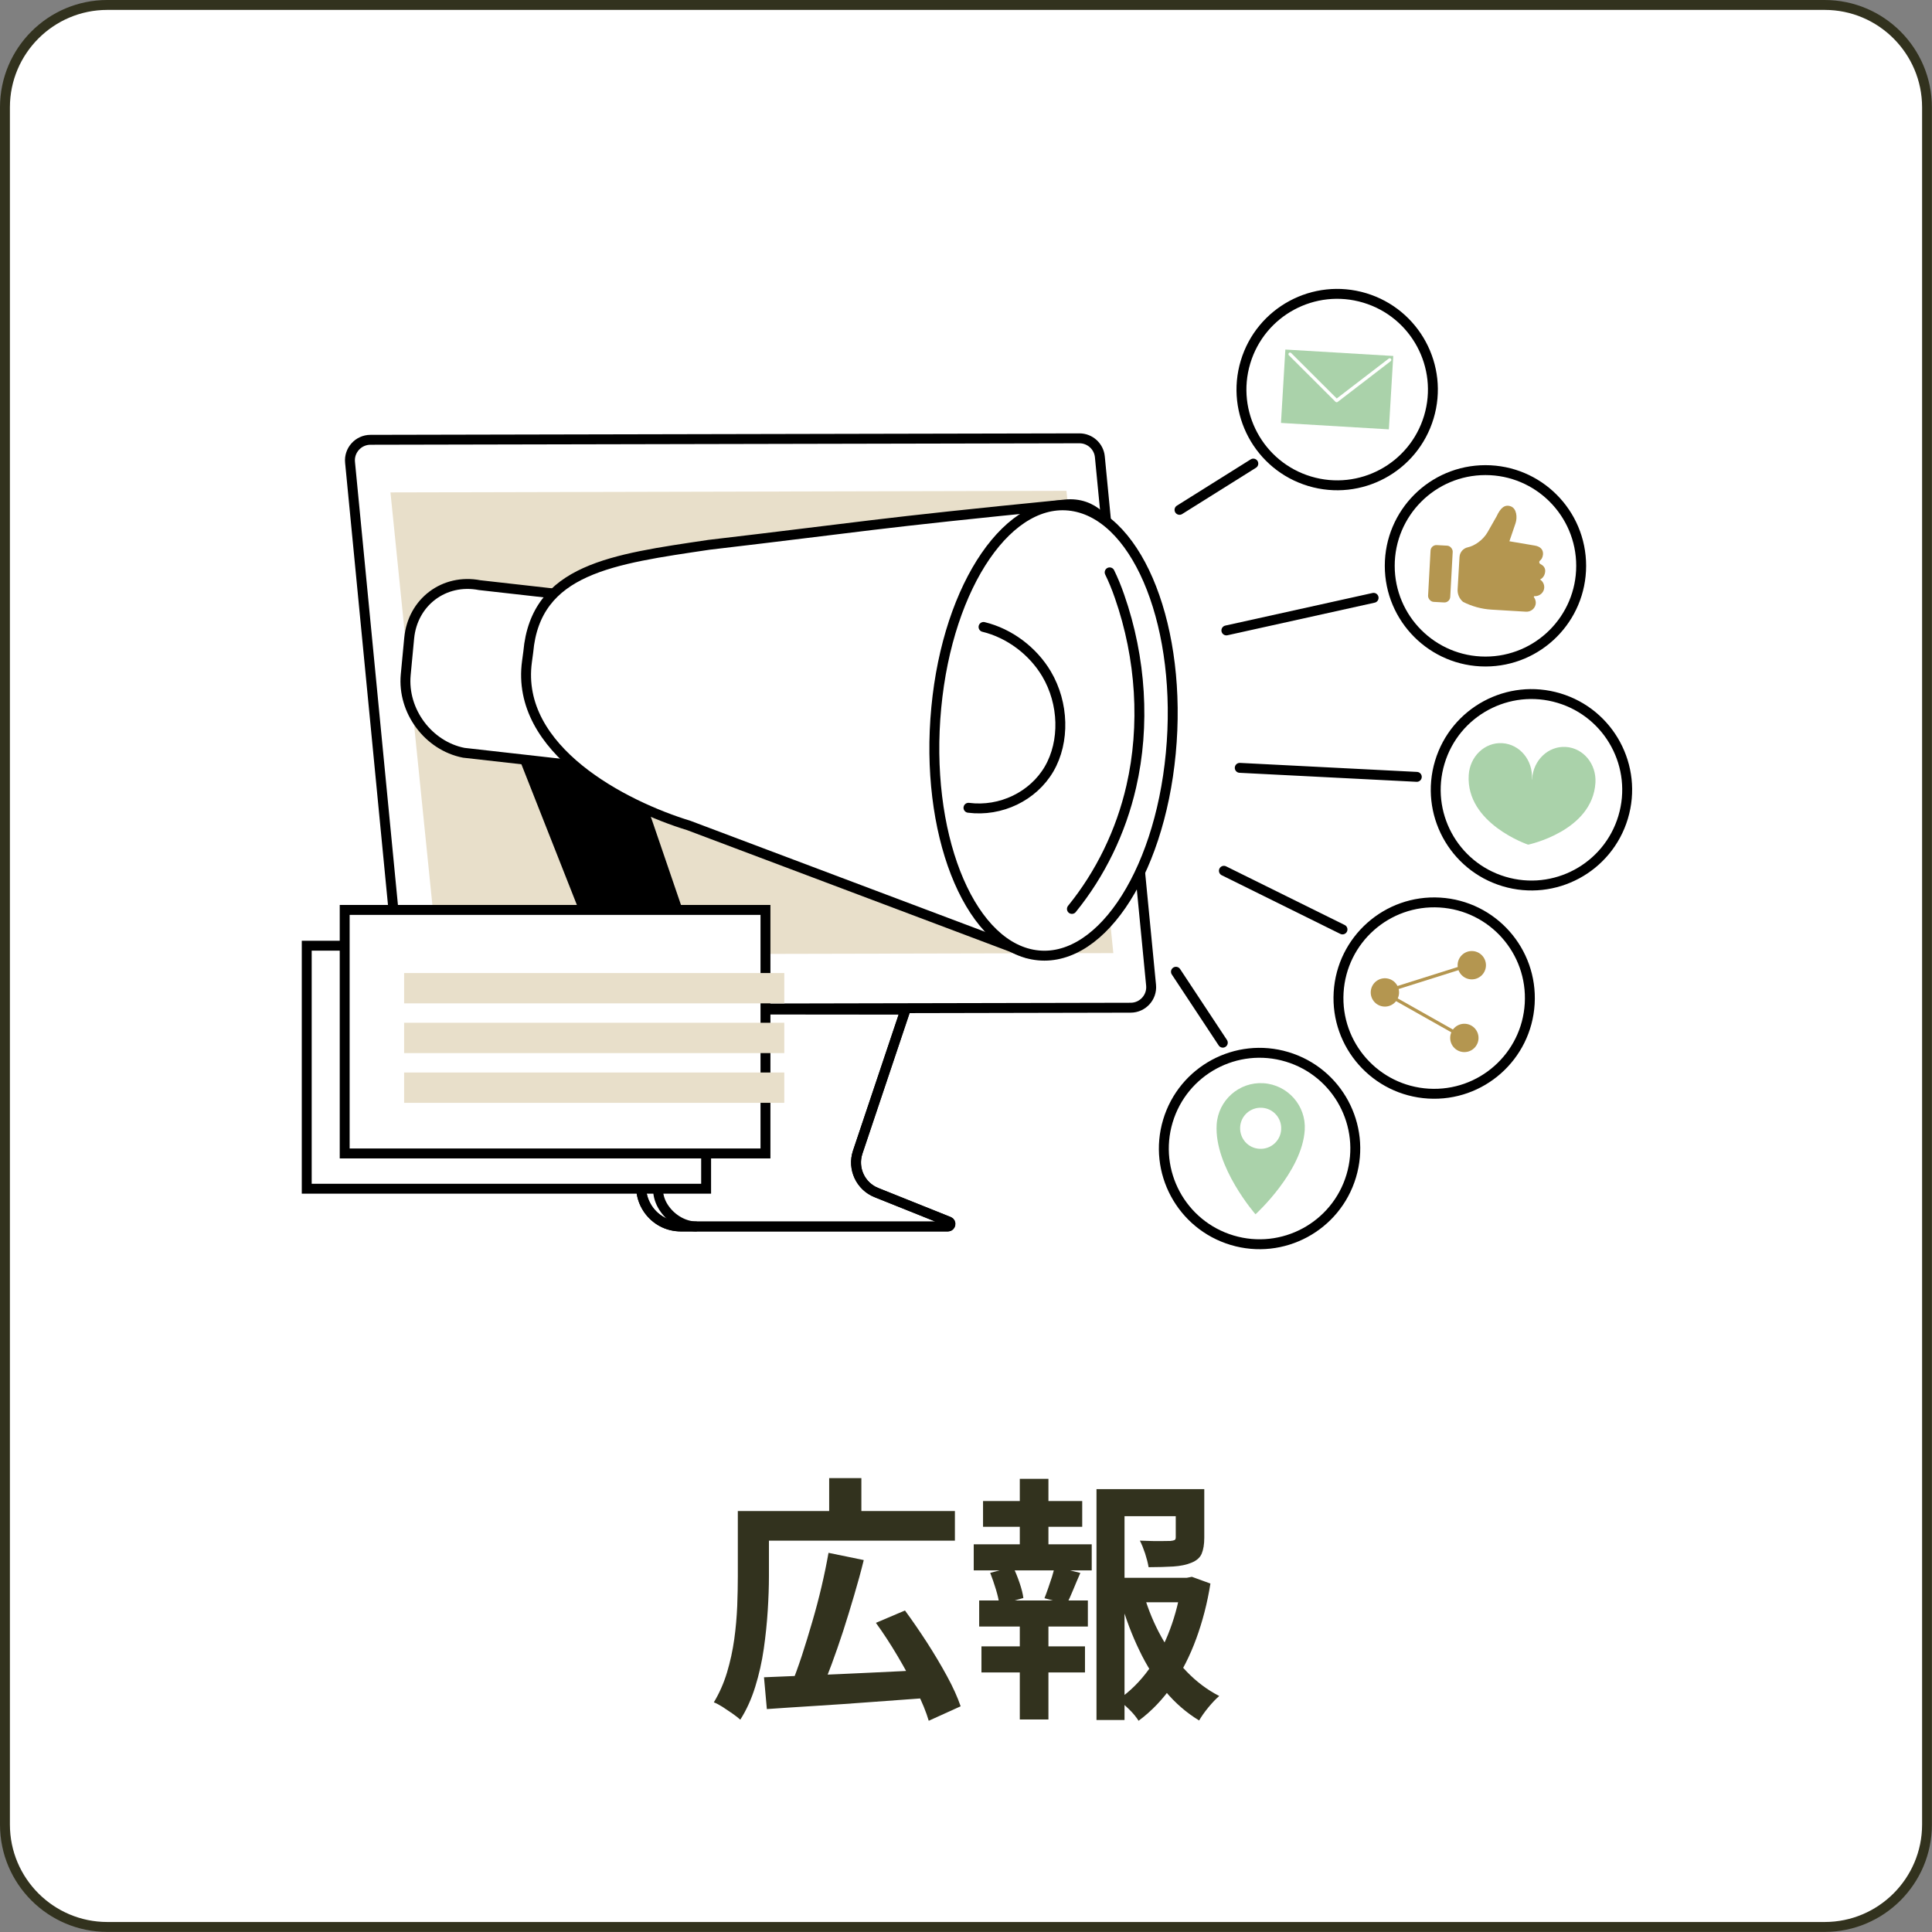 <?xml version="1.0" encoding="UTF-8"?><svg id="_レイヤー_2" xmlns="http://www.w3.org/2000/svg" viewBox="0 0 195 195"><rect x="0" y="0" width="195" height="195" fill="#808080" stroke="none"/><g id="text"><rect x=".5" y=".5" width="194" height="194" rx="10.33" ry="10.33" fill="#fff"/><path d="M184.17,1c5.42,0,9.83,4.41,9.83,9.83v173.33c0,5.42-4.41,9.83-9.83,9.83H10.83c-5.42,0-9.83-4.41-9.83-9.83V10.83C1,5.41,5.41,1,10.83,1h173.33M184.17,0H10.83C4.85,0,0,4.85,0,10.83v173.33c0,5.98,4.85,10.83,10.83,10.83h173.33c5.98,0,10.83-4.85,10.83-10.83V10.83c0-5.98-4.85-10.83-10.83-10.83h0Z" fill="#32321e"/><path d="M74.46,152.51h3.15v6.58c0,1.04-.04,2.19-.12,3.45s-.21,2.55-.4,3.87c-.19,1.33-.48,2.6-.86,3.83-.38,1.23-.88,2.34-1.51,3.33-.19-.17-.45-.38-.78-.61-.33-.23-.67-.46-1.01-.68-.35-.22-.64-.37-.88-.46.55-.92,1-1.92,1.33-3.02s.57-2.21.73-3.35c.16-1.14.25-2.26.3-3.35.04-1.09.06-2.1.06-3.02v-6.58ZM75.97,152.51h20.41v2.99h-20.41v-2.99ZM77.12,169.29c1.39-.05,2.99-.12,4.82-.2,1.83-.08,3.77-.16,5.82-.26,2.05-.09,4.09-.2,6.1-.3l-.05,2.83c-1.94.14-3.9.28-5.88.43s-3.87.28-5.67.39c-1.8.11-3.42.22-4.86.32l-.29-3.22ZM83.62,156.73l3.56.73c-.29,1.18-.62,2.38-.98,3.59-.36,1.21-.72,2.41-1.1,3.58s-.77,2.28-1.16,3.34c-.39,1.06-.77,2.01-1.13,2.86l-2.96-.75c.36-.88.72-1.87,1.08-2.96.35-1.09.71-2.23,1.05-3.42.35-1.19.66-2.37.94-3.56s.51-2.32.7-3.39ZM83.69,149.19h3.25v4.78h-3.25v-4.78ZM88.4,163.8l2.94-1.25c.73.99,1.46,2.06,2.21,3.21.74,1.15,1.42,2.29,2.03,3.41.61,1.12,1.07,2.14,1.38,3.05l-3.22,1.46c-.26-.88-.67-1.89-1.24-3.03-.56-1.14-1.2-2.31-1.91-3.51-.71-1.2-1.44-2.32-2.18-3.34Z" fill="#32321e"/><path d="M98.28,155.87h11.91v2.63h-11.91v-2.63ZM98.83,161.54h10.97v2.63h-10.97v-2.63ZM99.06,166.17h10.45v2.63h-10.45v-2.63ZM99.22,151.5h10.01v2.6h-10.01v-2.6ZM99.94,158.75l2.31-.6c.24.49.46,1.03.66,1.62s.33,1.1.38,1.52l-2.42.68c-.05-.43-.17-.95-.35-1.55-.18-.6-.38-1.16-.58-1.68ZM102.93,149.26h2.89v7.59h-2.89v-7.59ZM102.93,162.63h2.89v10.92h-2.89v-10.92ZM106.44,158.11l2.6.65c-.26.59-.5,1.16-.73,1.72-.23.56-.44,1.03-.65,1.43l-2.24-.6c.12-.31.25-.65.38-1.03.13-.37.26-.75.38-1.13.12-.38.21-.73.26-1.04ZM110.66,150.3h9.57v2.73h-6.73v20.57h-2.83v-23.3ZM112.22,159.25h7.93v2.47h-7.93v-2.47ZM119.26,159.25h.52l.52-.1,1.87.68c-.31,1.96-.79,3.81-1.43,5.56-.64,1.75-1.44,3.32-2.4,4.72-.96,1.39-2.1,2.59-3.42,3.57-.23-.36-.54-.75-.94-1.14s-.77-.73-1.12-.99c1.2-.83,2.23-1.86,3.11-3.08.88-1.22,1.59-2.57,2.13-4.04.55-1.47.93-3,1.16-4.58v-.6ZM115.49,161.09c.43,1.44,1,2.81,1.72,4.11s1.56,2.47,2.55,3.5,2.09,1.86,3.3,2.48c-.33.28-.69.66-1.09,1.14-.4.49-.71.93-.94,1.33-1.28-.78-2.43-1.77-3.43-2.98-1.01-1.2-1.88-2.57-2.61-4.11-.74-1.53-1.36-3.17-1.86-4.9l2.37-.57ZM118.66,150.3h2.89v4.91c0,.66-.09,1.19-.26,1.6s-.52.71-1.04.92c-.5.21-1.11.33-1.82.38-.71.04-1.54.07-2.5.07-.07-.42-.19-.88-.35-1.38-.17-.5-.34-.94-.53-1.3.43.02.86.03,1.29.04s.8,0,1.13,0c.33,0,.55-.01.68-.01.19-.02.32-.05.4-.09.08-.04.12-.13.12-.27v-4.86Z" fill="#32321e"/><g id="AI-Driven_Content_Distribution"><path d="M91.4,101.89l-4.83,14.4c-.55,1.65.28,3.44,1.89,4.08l7.31,2.93c.26.1.18.49-.09.49h-26.96c-2.74,0-4.67-2.69-3.8-5.29l5.6-16.63,20.89.02Z" fill="#fff"/><path d="M91.4,101.89l-4.83,14.4c-.55,1.65.28,3.44,1.89,4.08l7.31,2.93c.26.1.18.49-.09.49h-26.96c-2.74,0-4.67-2.69-3.8-5.29l5.6-16.63,20.89.02Z" fill="#fff" stroke="#000" stroke-linecap="round" stroke-miterlimit="10"/><path d="M91.4,101.89l-4.83,14.4c-.55,1.65.28,3.44,1.89,4.08l7.31,2.93c.26.1.18.49-.09.49h-26.96c-2.74,0-4.67-2.69-3.8-5.29l5.6-16.63,20.89.02Z" fill="none" stroke="#000" stroke-linecap="round" stroke-linejoin="round"/><path d="M72.16,101.92l-5.52,16.75c-.4,1.2-.28,2.35.46,3.37.74,1.03,1.96,1.75,3.23,1.75" fill="none" stroke="#000" stroke-miterlimit="10"/><path d="M114.12,101.71l-71.56.15c-1.06,0-1.96-.81-2.06-1.87l-5.17-53.33c-.12-1.21.84-2.27,2.06-2.27l71.56-.15c1.06,0,1.96.81,2.06,1.87l5.17,53.33c.12,1.21-.84,2.27-2.06,2.27Z" fill="#fff" stroke="#000" stroke-linecap="round" stroke-miterlimit="10"/><polygon points="112.37 96.2 44.15 96.35 39.41 49.7 107.64 49.54 112.37 96.2" fill="#e8dfca"/><path d="M58.27,91.45l-7.32-18.56c-1.27-3.09.46-6.35,3.55-6.7l1.24-.14c2.38-.27,4.76,1.31,5.62,3.72l8.16,23.87-11.24-2.19Z"/><path d="M62.6,77.76l-15.79-1.78c-3.58-.7-6.2-4.22-5.86-7.87l.35-3.7c.35-3.65,3.53-6.04,7.11-5.35l15.79,1.78-1.6,16.92Z" fill="#fff"/><path d="M62.6,77.76l-15.79-1.78c-3.58-.7-6.2-4.22-5.86-7.87l.35-3.7c.35-3.65,3.53-6.04,7.11-5.35l15.79,1.78-1.6,16.92Z" fill="#fff"/><path d="M62.6,77.76l-15.79-1.78c-3.58-.7-6.2-4.22-5.86-7.87l.35-3.7c.35-3.65,3.53-6.04,7.11-5.35l15.79,1.78-1.6,16.92Z" fill="none" stroke="#000" stroke-linecap="round" stroke-miterlimit="10"/><path d="M113.92,59.43s-.63-9.09-6.42-8.51c-19.66,1.94-20.34,2.24-35.95,4.07-9.73,1.45-17.48,2.42-18.23,10.81l-.13.97c-1.22,8.93,9.8,14.55,16.34,16.55l34.24,12.9s4.58.3,7.41-6.34,2.75-30.44,2.75-30.44Z" fill="#fff"/><path d="M113.92,59.43s-.63-9.09-6.42-8.51c-19.66,1.94-20.34,2.24-35.95,4.07-9.73,1.45-17.48,2.42-18.23,10.81l-.13.97c-1.22,8.93,9.8,14.55,16.34,16.55l34.24,12.9s4.58.3,7.41-6.34,2.75-30.44,2.75-30.44Z" fill="#fff"/><path d="M113.92,59.43s-.63-9.09-6.42-8.51c-19.66,1.94-20.34,2.24-35.95,4.07-9.73,1.45-17.48,2.42-18.23,10.81l-.13.97c-1.22,8.93,9.8,14.55,16.34,16.55l34.24,12.9s4.58.3,7.41-6.34,2.75-30.44,2.75-30.44Z" fill="none" stroke="#000" stroke-linecap="round" stroke-miterlimit="10"/><path d="M118.17,76.03c-1.18,12.49-7.44,21.58-13.98,20.31-6.54-1.27-10.88-12.42-9.69-24.91,1.18-12.49,7.44-21.58,13.98-20.31,6.54,1.27,10.88,12.42,9.69,24.91Z" fill="#fff" stroke="#000" stroke-linecap="round" stroke-miterlimit="10"/><path d="M99.27,63.28c2.6.63,4.98,2.41,6.36,4.74,1.76,2.98,1.86,6.83.26,9.59-1.61,2.76-4.88,4.34-8.14,3.92" fill="none" stroke="#000" stroke-linecap="round" stroke-linejoin="round"/><path d="M108.19,91.74c2.87-3.53,4.95-7.8,5.99-12.35,1.41-6.13,1-12.95-1.18-19.19-.31-.9-.64-1.69-1-2.43" fill="none" stroke="#000" stroke-linecap="round" stroke-linejoin="round"/><circle cx="154.56" cy="79.71" r="9.66" transform="translate(33.81 204.85) rotate(-73.3)" fill="#fff" stroke="#000" stroke-linecap="round" stroke-miterlimit="10"/><path d="M158.03,75.39c-1.76-.11-3.28,1.34-3.39,3.23,0,.02,0,.05-.02.09,0-.04,0-.07,0-.09.11-1.89-1.22-3.5-2.99-3.61s-3.28,1.34-3.39,3.23c-.29,4.89,5.99,7.01,5.99,7.01,0,0,0,0,.01-.02,0,.01.01.02.01.02,0,0,6.49-1.36,6.78-6.25.11-1.89-1.22-3.5-2.99-3.61Z" fill="#aad2aa"/><circle cx="134.96" cy="39.32" r="9.66" transform="translate(58.52 157.29) rotate(-73.3)" fill="#fff" stroke="#000" stroke-linecap="round" stroke-miterlimit="10"/><rect x="129.5" y="35.61" width="10.91" height="7.42" transform="translate(2.58 -7.97) rotate(3.41)" fill="#aad2aa"/><path d="M134.89,40.6s-.08-.02-.1-.05l-4.7-4.69c-.06-.06-.06-.16,0-.23.06-.06.16-.06.23,0l4.6,4.59,5.25-4.03c.07-.05.17-.04.23.03.05.07.04.17-.03.23l-5.36,4.12s-.07.04-.11.03Z" fill="#fff"/><circle cx="149.93" cy="57.11" r="9.66" fill="#fff" stroke="#000" stroke-linecap="round" stroke-miterlimit="10"/><path d="M152.35,54.62l.61-1.79c.21-.61.12-1.52-.49-1.73-.61-.21-1.03.18-1.42,1.02l-.91,1.6c-.48.83-1.36,1.39-1.99,1.52-.47.1-.81.5-.84.98l-.19,3.26c-.03.49.18.96.55,1.27.89.45,1.86.72,2.85.78,0,0,2.39.14,3.5.21.52.03.97-.36.99-.88,0-.21-.06-.41-.18-.57-.04-.05,0-.12.05-.12h.1c.45-.02.84-.37.88-.82.03-.36-.14-.68-.42-.86.31-.15.5-.46.52-.84.02-.36-.22-.59-.48-.72-.14-.07-.16-.26-.04-.35.15-.12.27-.32.3-.63.03-.5-.29-.8-.86-.89-1.01-.17-2.54-.43-2.54-.43Z" fill="#b49650"/><rect x="144.26" y="55.04" width="2.24" height="5.74" rx=".59" ry=".59" transform="translate(3.38 -7.85) rotate(3.13)" fill="#b49650"/><circle cx="144.77" cy="100.74" r="9.66" transform="translate(35.58 239.26) rotate(-86.59)" fill="#fff" stroke="#000" stroke-linecap="round" stroke-miterlimit="10"/><circle cx="147.8" cy="104.76" r="1.43" fill="#b49650"/><circle cx="148.55" cy="97.42" r="1.43" fill="#b49650"/><circle cx="139.77" cy="100.16" r="1.43" transform="translate(3.68 205.26) rotate(-73.3)" fill="#b49650"/><path d="M148.02,105.04s-.05,0-.07-.02l-8.4-4.74c-.06-.03-.09-.09-.08-.16,0-.06.05-.12.11-.14l8.95-2.82c.08-.03.17.02.2.11.03.08-.02.17-.1.2l-8.6,2.71,8.08,4.56c.08.04.1.14.06.22-.03.06-.09.08-.15.08Z" fill="#b49650"/><circle cx="127.12" cy="115.92" r="9.66" transform="translate(-20.43 204.37) rotate(-73.3)" fill="#fff" stroke="#000" stroke-linecap="round" stroke-miterlimit="10"/><path d="M131.69,114.04c-.25,4.24-4.97,8.52-4.97,8.52,0,0-4.18-4.77-3.92-9.05.15-2.45,2.26-4.33,4.71-4.18,2.45.15,4.33,2.26,4.18,4.71ZM129.31,114c.07-1.14-.8-2.13-1.95-2.19-1.14-.07-2.13.8-2.19,1.95s.8,2.13,1.95,2.19c1.14.07,2.13-.8,2.19-1.95Z" fill="#aad2aa"/><line x1="119.05" y1="51.46" x2="126.5" y2="46.79" fill="none" stroke="#000" stroke-linecap="round" stroke-miterlimit="10"/><line x1="123.78" y1="63.63" x2="138.64" y2="60.34" fill="none" stroke="#000" stroke-linecap="round" stroke-miterlimit="10"/><line x1="125.13" y1="77.5" x2="143" y2="78.41" fill="none" stroke="#000" stroke-linecap="round" stroke-miterlimit="10"/><line x1="123.53" y1="87.89" x2="135.5" y2="93.81" fill="none" stroke="#000" stroke-linecap="round" stroke-miterlimit="10"/><line x1="118.69" y1="98.08" x2="123.42" y2="105.24" fill="none" stroke="#000" stroke-linecap="round" stroke-miterlimit="10"/><rect x="30.96" y="95.45" width="40.31" height="24.53" fill="#fff"/><rect x="30.96" y="95.45" width="40.31" height="24.53" fill="#fff"/><rect x="30.96" y="95.45" width="40.31" height="24.53" fill="none" stroke="#000" stroke-linecap="round" stroke-miterlimit="10"/><rect x="34.79" y="91.84" width="42.47" height="24.58" fill="#fff"/><rect x="34.79" y="91.84" width="42.47" height="24.58" fill="#fff"/><rect x="34.79" y="91.84" width="42.47" height="24.58" fill="none" stroke="#000" stroke-linecap="round" stroke-miterlimit="10"/><rect x="40.79" y="98.21" width="38.37" height="3.06" fill="#e8dfca"/><rect x="40.79" y="103.23" width="38.37" height="3.06" fill="#e8dfca"/><rect x="40.79" y="108.25" width="38.37" height="3.06" fill="#e8dfca"/></g></g></svg>